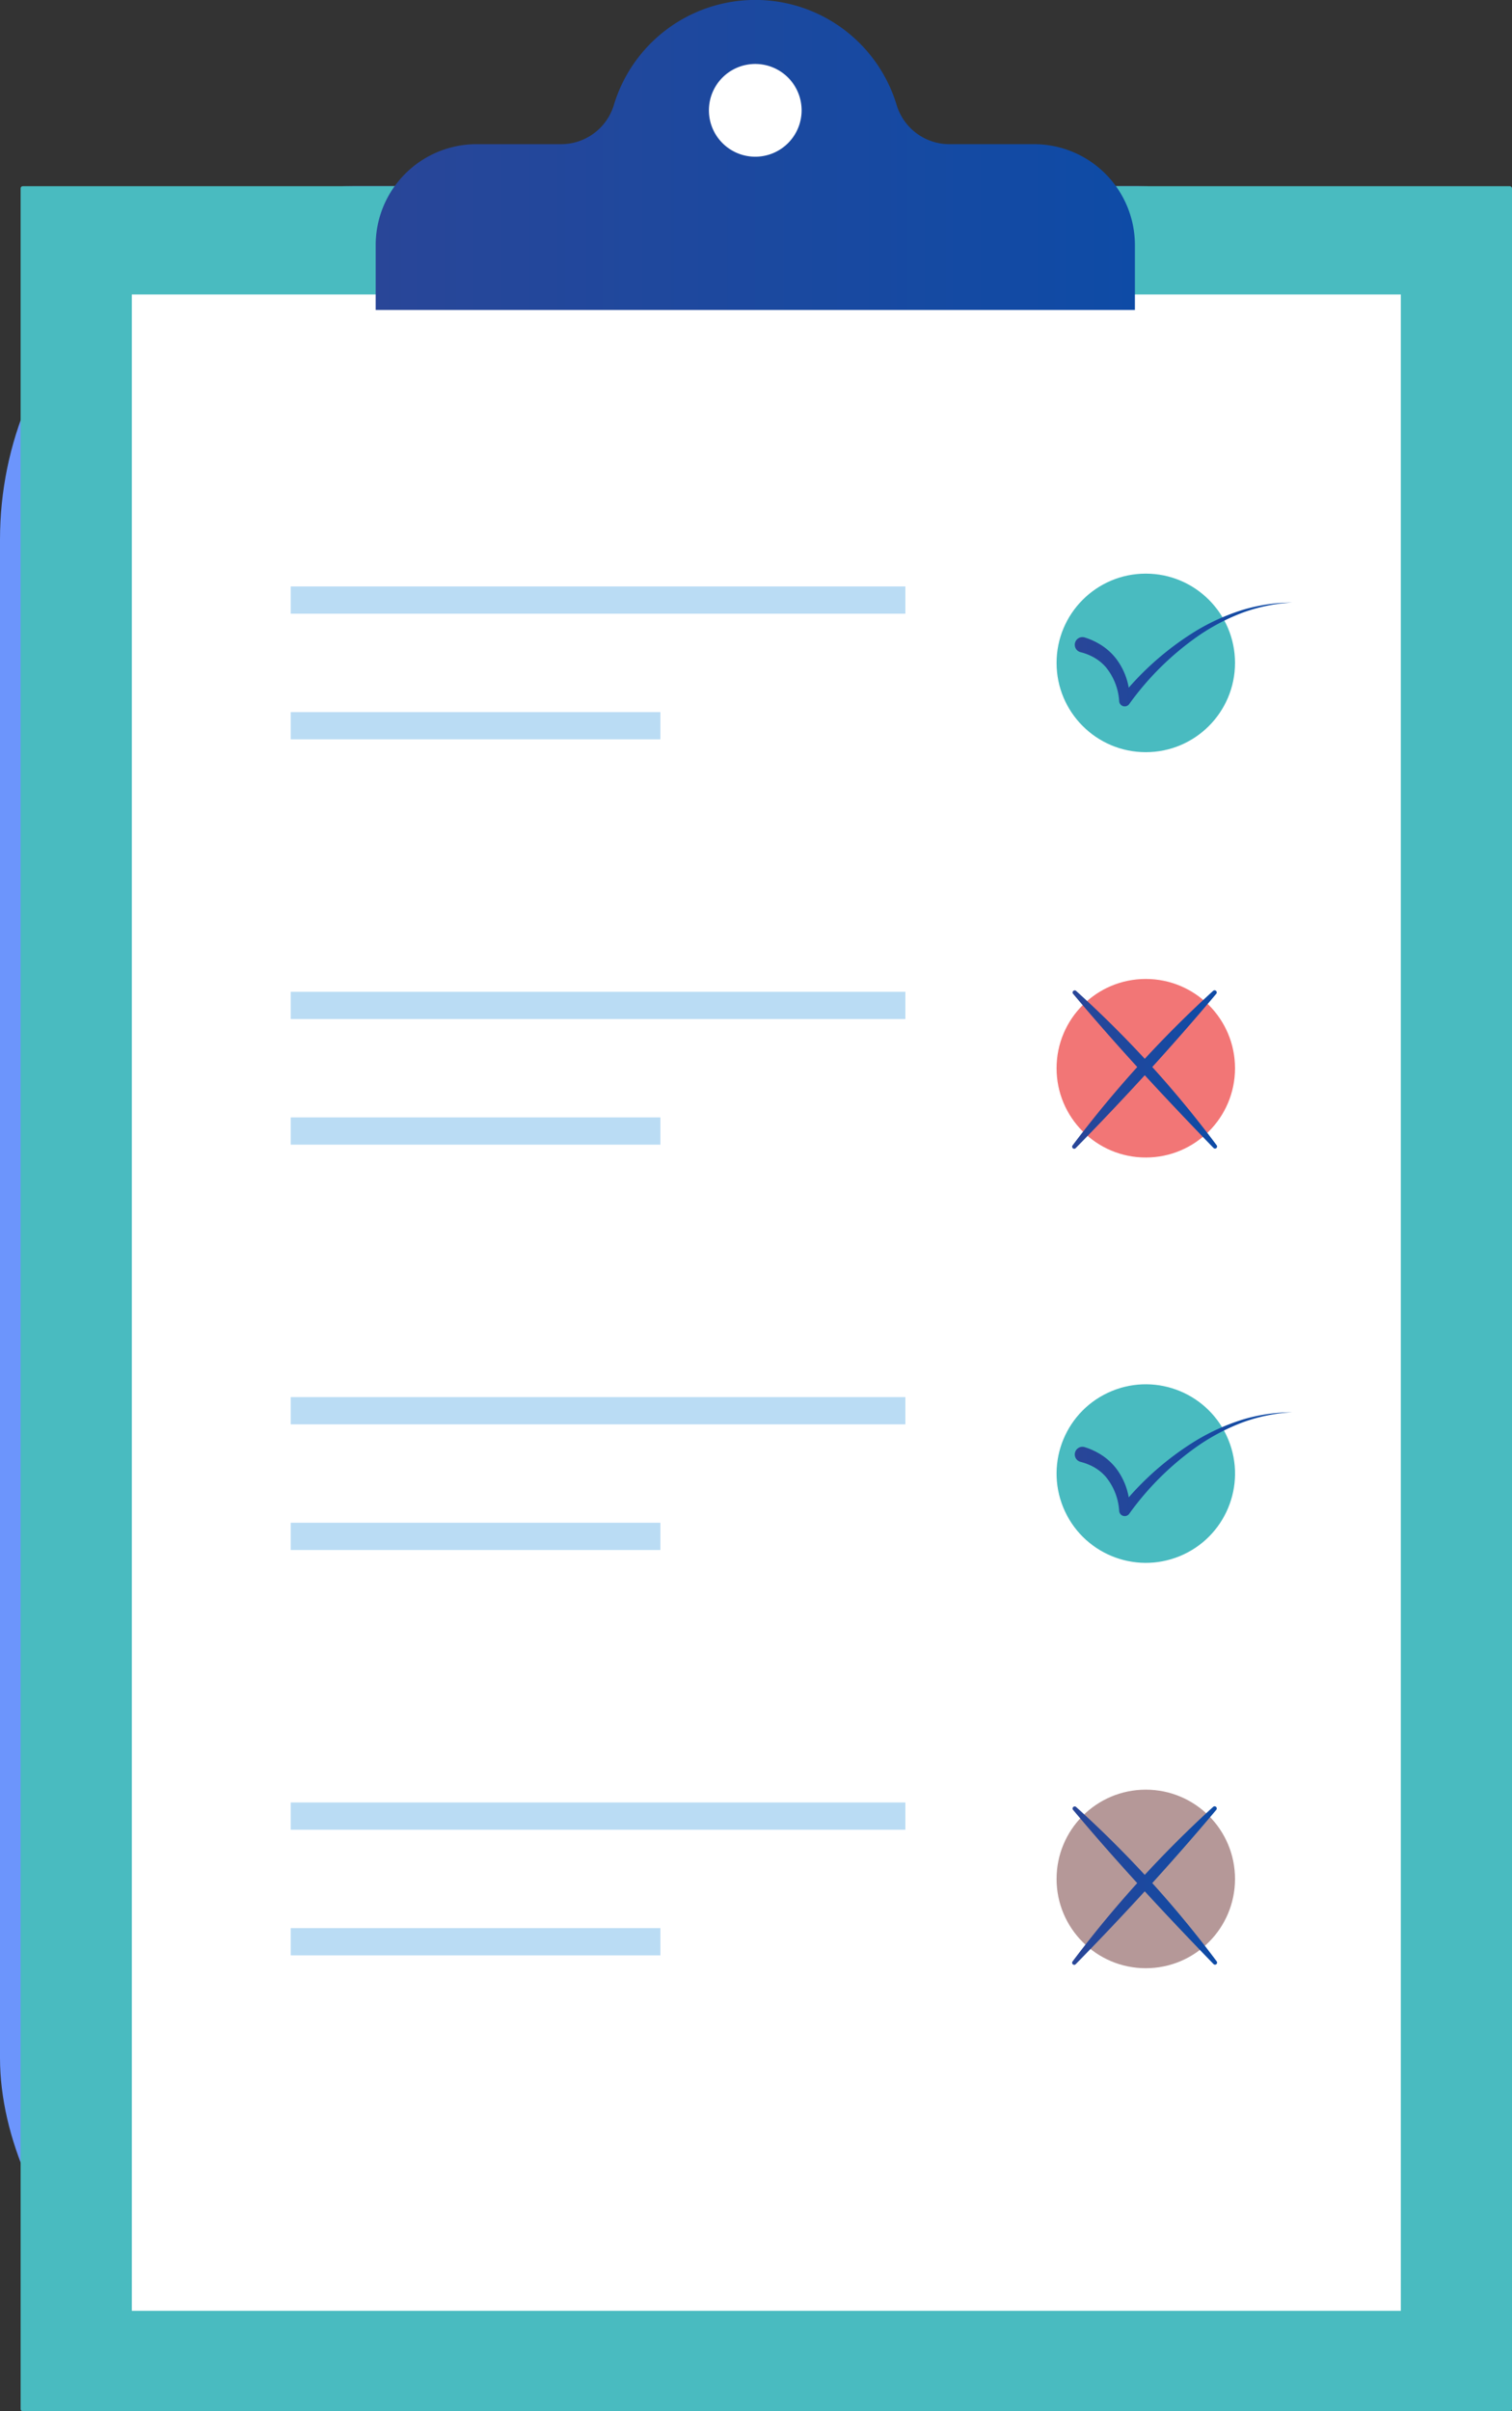 <svg id="Group_237" data-name="Group 237" xmlns="http://www.w3.org/2000/svg" xmlns:xlink="http://www.w3.org/1999/xlink" width="43.096" height="68.685" viewBox="0 0 43.096 68.685">
  <rect x="0" y="0" width="43.096" height="68.685" fill="#333333" stroke="none"/>
  <defs>
    <linearGradient id="linear-gradient" y1="0.5" x2="1" y2="0.5" gradientUnits="objectBoundingBox">
      <stop offset="0" stop-color="#294698"/>
      <stop offset="1" stop-color="#0e4ba6"/>
    </linearGradient>
  </defs>
  <g id="Group_219" data-name="Group 219">
    <g id="Group_207" data-name="Group 207" transform="translate(0 5.304)">
      <g id="Group_206" data-name="Group 206">
        <g id="Group_205" data-name="Group 205">
          <g id="Group_204" data-name="Group 204">
            <g id="Group_203" data-name="Group 203">
              <rect id="Rectangle_152" data-name="Rectangle 152" width="42.508" height="63.381" rx="10.065" fill="#6c95fc"/>
            </g>
          </g>
        </g>
      </g>
    </g>
    <g id="Group_212" data-name="Group 212" transform="translate(0.588 5.304)">
      <g id="Group_211" data-name="Group 211">
        <g id="Group_210" data-name="Group 210">
          <g id="Group_209" data-name="Group 209">
            <g id="Group_208" data-name="Group 208">
              <rect id="Rectangle_153" data-name="Rectangle 153" width="42.508" height="63.381" rx="0.06" fill="#49bbc0"/>
            </g>
          </g>
        </g>
      </g>
    </g>
    <g id="Group_217" data-name="Group 217" transform="translate(3.757 8.388)">
      <g id="Group_216" data-name="Group 216">
        <g id="Group_215" data-name="Group 215">
          <g id="Group_214" data-name="Group 214">
            <g id="Group_213" data-name="Group 213">
              <rect id="Rectangle_154" data-name="Rectangle 154" width="36.17" height="57.436" fill="#fff"/>
            </g>
          </g>
        </g>
      </g>
    </g>
    <g id="Group_218" data-name="Group 218" transform="translate(10.705)">
      <path id="Path_370" data-name="Path 370" d="M181.665,119.029h-2.392a1.572,1.572,0,0,1-1.518-1.095,4.21,4.21,0,0,0-8.073,0,1.571,1.571,0,0,1-1.518,1.095h-2.392A2.875,2.875,0,0,0,162.9,121.9v1.851H184.54V121.9A2.875,2.875,0,0,0,181.665,119.029Z" transform="translate(-162.897 -114.922)" fill="url(#linear-gradient)"/>
      <path id="Path_371" data-name="Path 371" d="M200.722,122.989a1.321,1.321,0,1,1-1.322-1.321A1.321,1.321,0,0,1,200.722,122.989Z" transform="translate(-188.579 -119.846)" fill="#fff"/>
    </g>
  </g>
  <g id="Group_236" data-name="Group 236" transform="translate(8.286 16.34)">
    <g id="Group_224" data-name="Group 224" transform="translate(0 0.365)">
      <g id="Group_220" data-name="Group 220">
        <rect id="Rectangle_155" data-name="Rectangle 155" width="17.52" height="0.776" fill="#badcf4"/>
        <rect id="Rectangle_156" data-name="Rectangle 156" width="10.537" height="0.776" transform="translate(0 3.579)" fill="#badcf4"/>
      </g>
      <g id="Group_221" data-name="Group 221" transform="translate(0 11.546)">
        <rect id="Rectangle_157" data-name="Rectangle 157" width="17.52" height="0.776" fill="#badcf4"/>
        <rect id="Rectangle_158" data-name="Rectangle 158" width="10.537" height="0.776" transform="translate(0 3.579)" fill="#badcf4"/>
      </g>
      <g id="Group_222" data-name="Group 222" transform="translate(0 23.092)">
        <rect id="Rectangle_159" data-name="Rectangle 159" width="17.52" height="0.776" fill="#badcf4"/>
        <rect id="Rectangle_160" data-name="Rectangle 160" width="10.537" height="0.776" transform="translate(0 3.579)" fill="#badcf4"/>
      </g>
      <g id="Group_223" data-name="Group 223" transform="translate(0 34.639)">
        <rect id="Rectangle_161" data-name="Rectangle 161" width="17.52" height="0.776" fill="#badcf4"/>
        <rect id="Rectangle_162" data-name="Rectangle 162" width="10.537" height="0.776" transform="translate(0 3.579)" fill="#badcf4"/>
      </g>
    </g>
    <g id="Group_235" data-name="Group 235" transform="translate(21.053)">
      <g id="Group_225" data-name="Group 225" transform="translate(0.776)">
        <circle id="Ellipse_16" data-name="Ellipse 16" cx="2.543" cy="2.543" r="2.543" fill="#49bbc0"/>
        <path id="Path_372" data-name="Path 372" d="M241.478,178.715a6.077,6.077,0,0,0-1.313.591,8.356,8.356,0,0,0-1.923,1.621,1.9,1.9,0,0,0-.369-.837,1.7,1.7,0,0,0-.508-.43,1.95,1.95,0,0,0-.3-.137l-.078-.026a.218.218,0,1,0-.112.421l.056.015a1.544,1.544,0,0,1,.242.094,1.3,1.3,0,0,1,.41.309,1.693,1.693,0,0,1,.387.981v0a.158.158,0,0,0,.286.077,8.176,8.176,0,0,1,1.995-1.96,5.954,5.954,0,0,1,1.253-.649,4.891,4.891,0,0,1,1.389-.282A4.937,4.937,0,0,0,241.478,178.715Z" transform="translate(-236.185 -177.679)" fill="url(#linear-gradient)"/>
      </g>
      <g id="Group_226" data-name="Group 226" transform="translate(0.776 11.546)">
        <circle id="Ellipse_17" data-name="Ellipse 17" cx="2.543" cy="2.543" r="2.543" fill="#f27676"/>
      </g>
      <g id="Group_227" data-name="Group 227" transform="translate(0 22.316)">
        <circle id="Ellipse_18" data-name="Ellipse 18" cx="2.543" cy="2.543" r="2.543" transform="translate(0 1.935) rotate(-22.364)" fill="#49bbc0"/>
      </g>
      <g id="Group_230" data-name="Group 230" transform="translate(1.219 11.857)">
        <g id="Group_228" data-name="Group 228">
          <path id="Path_373" data-name="Path 373" d="M240.533,219.451c-1.279,1.521-2.617,2.98-4.009,4.4a.059.059,0,0,1-.09-.077,31.849,31.849,0,0,1,4.01-4.405A.062.062,0,0,1,240.533,219.451Z" transform="translate(-236.419 -219.346)" fill="url(#linear-gradient)"/>
        </g>
        <g id="Group_229" data-name="Group 229" transform="translate(0.001 0.005)">
          <path id="Path_374" data-name="Path 374" d="M236.53,219.383a30.666,30.666,0,0,1,4.011,4.4.059.059,0,0,1-.09.077c-1.383-1.428-2.732-2.875-4.01-4.4A.062.062,0,0,1,236.53,219.383Z" transform="translate(-236.424 -219.365)" fill="url(#linear-gradient)"/>
        </g>
      </g>
      <g id="Group_231" data-name="Group 231" transform="translate(0.776 34.639)">
        <circle id="Ellipse_19" data-name="Ellipse 19" cx="2.543" cy="2.543" r="2.543" fill="#b59898"/>
      </g>
      <g id="Group_234" data-name="Group 234" transform="translate(1.219 35.104)">
        <g id="Group_232" data-name="Group 232">
          <path id="Path_375" data-name="Path 375" d="M240.533,305.545c-1.279,1.52-2.617,2.98-4.009,4.4a.059.059,0,0,1-.09-.078,31.867,31.867,0,0,1,4.01-4.405A.062.062,0,0,1,240.533,305.545Z" transform="translate(-236.419 -305.441)" fill="url(#linear-gradient)"/>
        </g>
        <g id="Group_233" data-name="Group 233" transform="translate(0.001 0.005)">
          <path id="Path_376" data-name="Path 376" d="M236.53,305.477a30.68,30.68,0,0,1,4.011,4.4.059.059,0,0,1-.09.078c-1.383-1.428-2.732-2.875-4.01-4.4A.062.062,0,0,1,236.53,305.477Z" transform="translate(-236.424 -305.46)" fill="url(#linear-gradient)"/>
        </g>
      </g>
      <path id="Path_377" data-name="Path 377" d="M241.478,264.127a6.08,6.08,0,0,0-1.313.591,8.358,8.358,0,0,0-1.923,1.621,1.9,1.9,0,0,0-.369-.837,1.7,1.7,0,0,0-.508-.43,1.98,1.98,0,0,0-.3-.137l-.078-.026a.218.218,0,1,0-.112.421l.056.016a1.518,1.518,0,0,1,.242.093,1.3,1.3,0,0,1,.41.309,1.694,1.694,0,0,1,.387.981v0a.158.158,0,0,0,.286.078,8.176,8.176,0,0,1,1.995-1.96,5.965,5.965,0,0,1,1.253-.649,4.882,4.882,0,0,1,1.389-.282A4.927,4.927,0,0,0,241.478,264.127Z" transform="translate(-235.409 -240.027)" fill="url(#linear-gradient)"/>
    </g>
  </g>
</svg>
